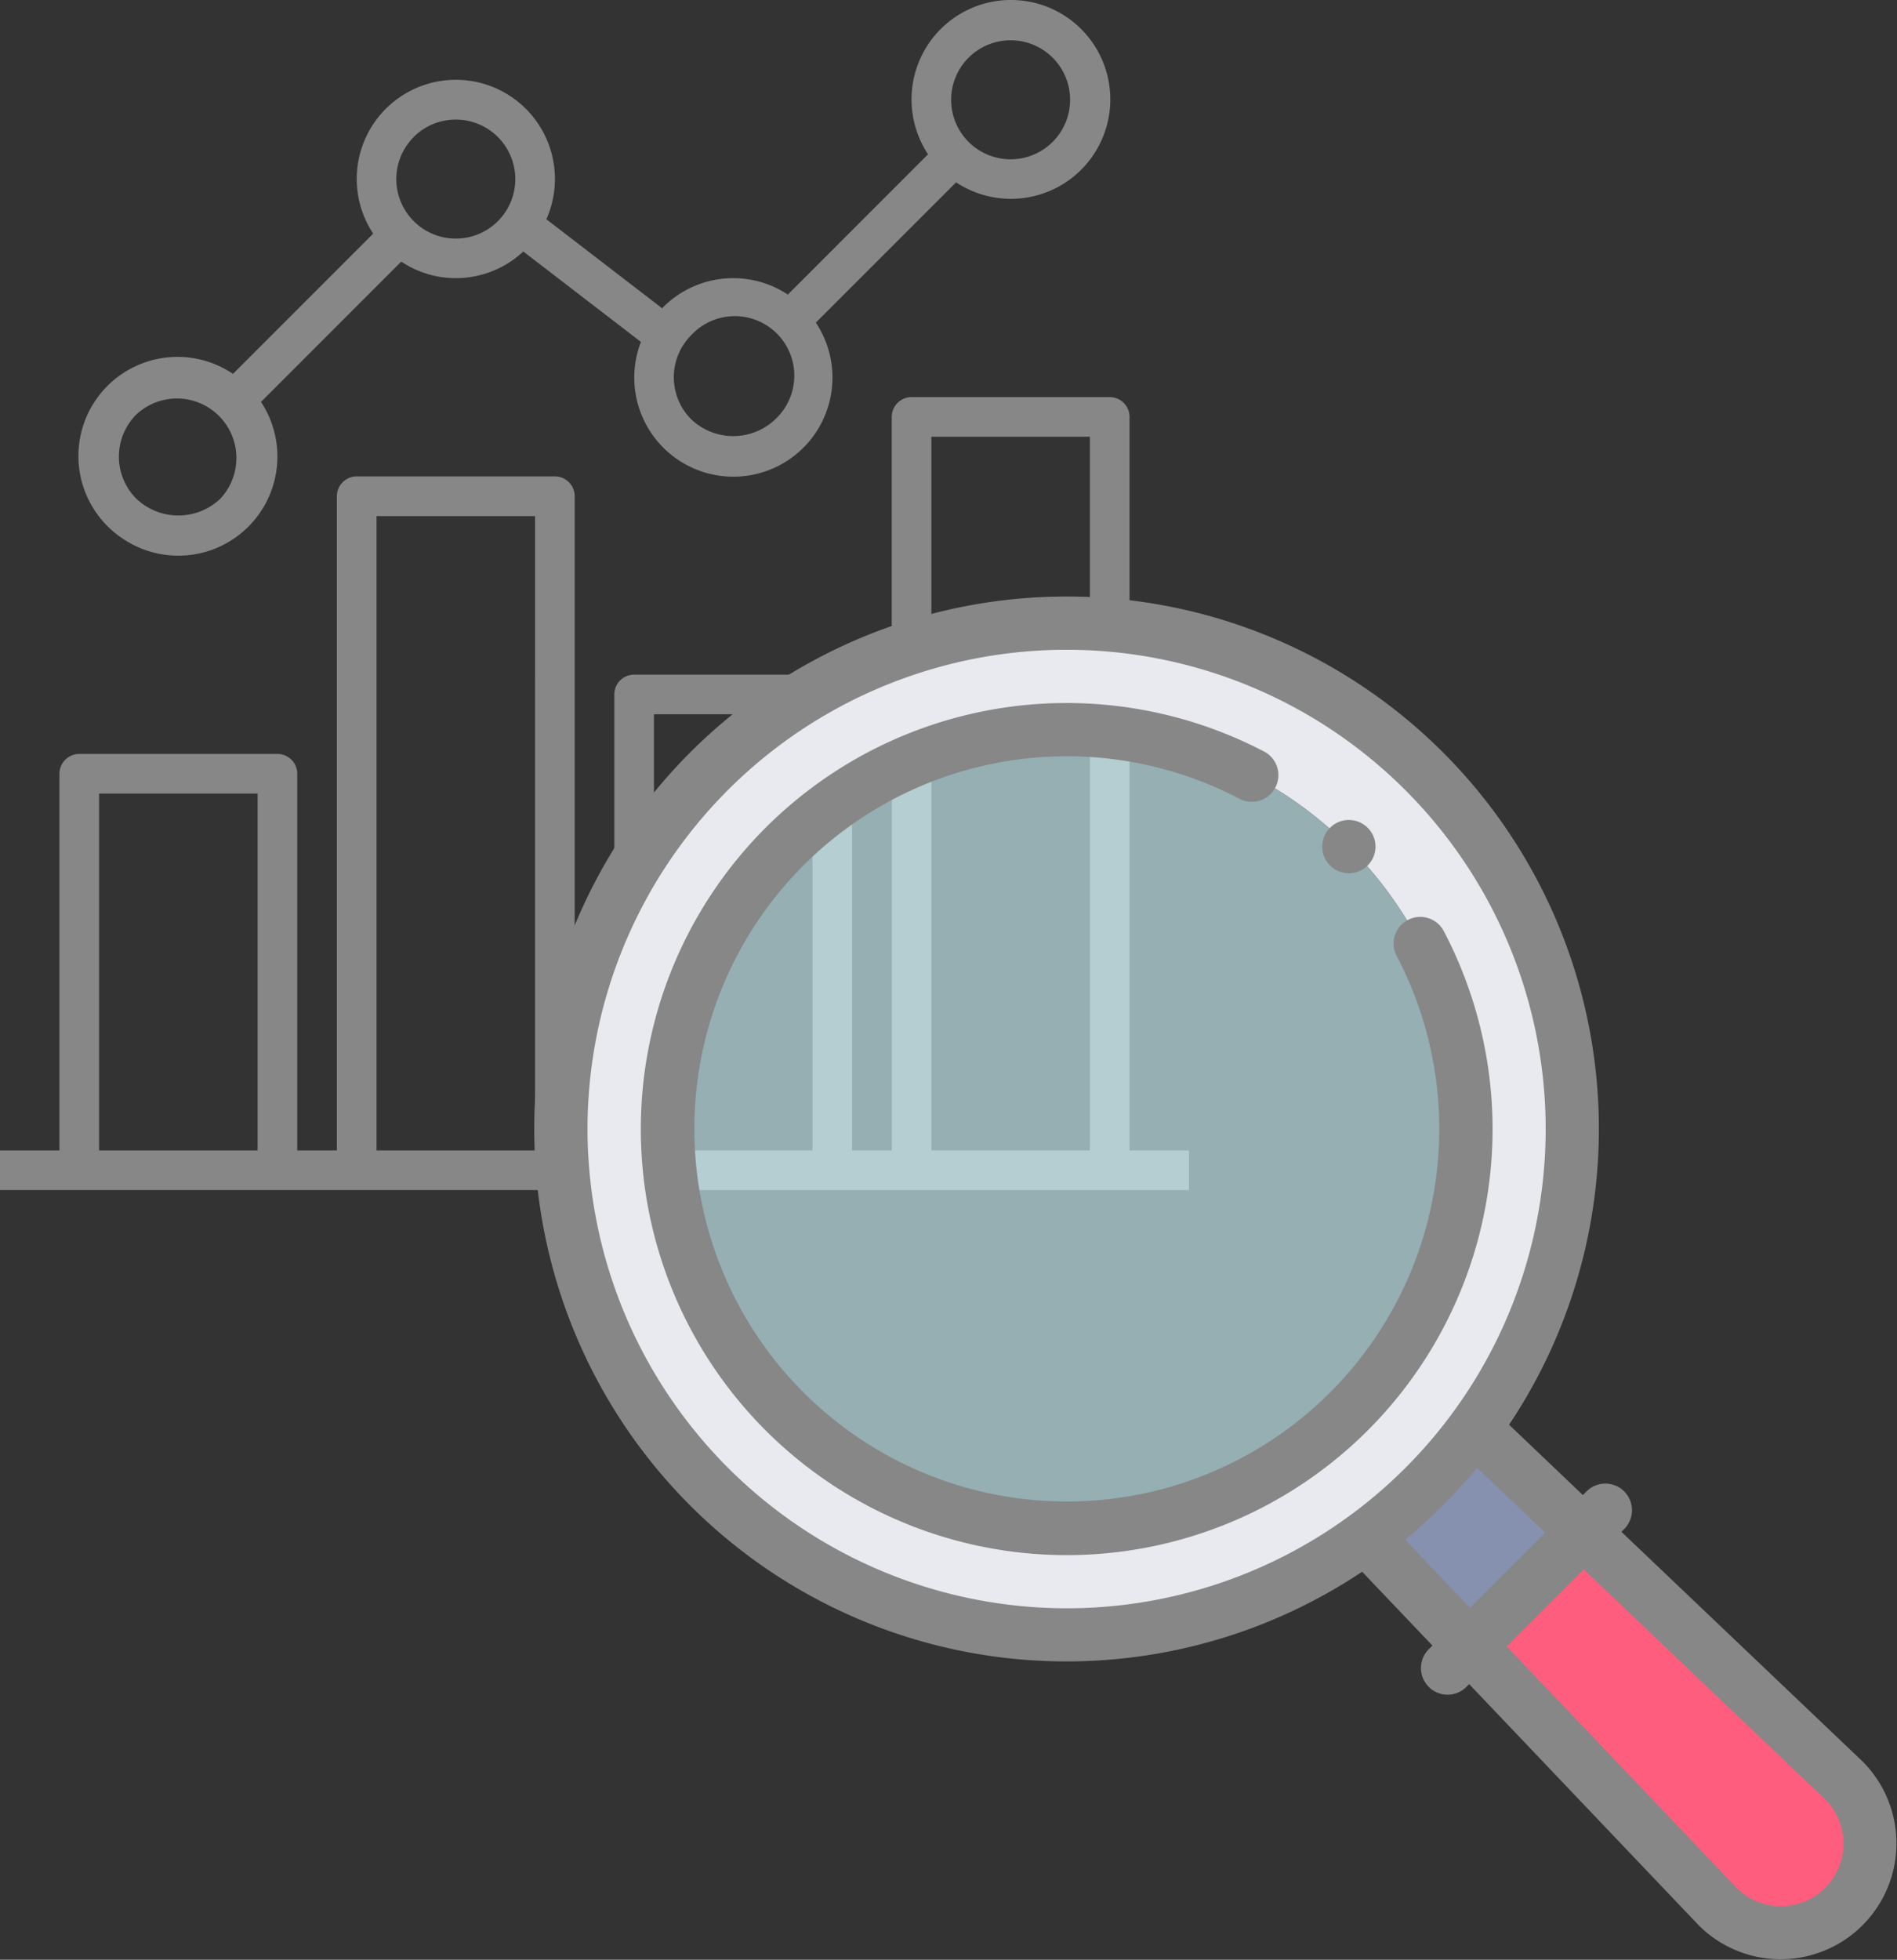 <svg xmlns="http://www.w3.org/2000/svg" width="140.311" height="144.896" viewBox="0 0 140.311 144.896">
  <rect x="0" y="0" width="140.311" height="144.896" fill="#333333" stroke="none"/>
  <g id="グループ_13838" data-name="グループ 13838" transform="translate(-1300.028 -5715)">
    <g id="chart" transform="translate(1299.902 5715)">
      <g id="グループ_1282" data-name="グループ 1282" transform="translate(0.126 0)">
        <g id="グループ_1281" data-name="グループ 1281" transform="translate(0 0)">
          <path id="パス_685" data-name="パス 685" d="M83.672,215.949V161.718a1.466,1.466,0,0,0-1.466-1.466H67.549a1.466,1.466,0,0,0-1.466,1.466v54.231H63.152V182.238a1.466,1.466,0,0,0-1.466-1.466H47.029a1.466,1.466,0,0,0-1.466,1.466v33.711H42.632V167.581a1.466,1.466,0,0,0-1.466-1.466H26.509a1.466,1.466,0,0,0-1.466,1.466v48.369H22.112V188.1a1.466,1.466,0,0,0-1.466-1.466H5.989A1.466,1.466,0,0,0,4.523,188.1v27.849H.126v2.931H88.069v-2.931Zm-64.491,0H7.455V189.566H19.18Zm20.52,0H27.975v-46.9H39.7Zm20.52,0H48.495V183.7H60.22Zm20.52,0H69.015V163.183H80.74Z" transform="translate(-0.126 -130.892)" fill="#878787"/>
          <path id="パス_686" data-name="パス 686" d="M35.407,39.871A7.329,7.329,0,0,0,45.562,29.717L55.937,19.341a7.254,7.254,0,0,0,4.018,1.225,7.356,7.356,0,0,0,1.287-.113,7.276,7.276,0,0,0,3.72-1.859l8.7,6.685A7.329,7.329,0,1,0,86.6,23.852L96.974,13.481A7.351,7.351,0,1,0,94.9,11.408L84.53,21.78a7.328,7.328,0,0,0-9.222.931c-.028.028-.044.06-.07.086l-8.57-6.587A7.329,7.329,0,1,0,53.86,17.273L43.49,27.644a7.329,7.329,0,1,0-8.083,12.227Zm65.6-36.893a4.4,4.4,0,1,1-4.4,4.4A4.4,4.4,0,0,1,101.009,2.978ZM77.378,24.786A4.4,4.4,0,1,1,83.6,31a4.506,4.506,0,0,1-6.218,0A4.4,4.4,0,0,1,77.378,24.786ZM56.367,10.716h0a4.37,4.37,0,0,1,2.838-1.809,4.586,4.586,0,0,1,.772-.066,4.4,4.4,0,1,1-3.61,1.875ZM36.338,30.649l0,0a4.4,4.4,0,0,1,6.218,6.22,4.506,4.506,0,0,1-6.218,0A4.4,4.4,0,0,1,36.338,30.649Z" transform="translate(-26.257 0)" fill="#878787"/>
        </g>
      </g>
    </g>
    <g id="unemployment" transform="translate(1339.546 5759.104)">
      <g id="グループ_1283" data-name="グループ 1283" transform="translate(1.969 1.969)">
        <ellipse id="楕円形_25" data-name="楕円形 25" cx="29.529" cy="29.529" rx="29.529" ry="29.529" transform="translate(7.875 7.874)" fill="#ccf5fc" opacity="0.64"/>
        <path id="パス_687" data-name="パス 687" d="M188.934,47.4a29.529,29.529,0,1,0-29.529,29.529A29.529,29.529,0,0,0,188.934,47.4Zm7.874,0a37.4,37.4,0,1,1-37.4-37.4A37.4,37.4,0,0,1,196.809,47.4Z" transform="translate(-122.002 -10)" fill="#e8eaf0" fill-rule="evenodd"/>
        <path id="パス_688" data-name="パス 688" d="M10,359.843l8.412-8.412,19.3,18.383a6.6,6.6,0,1,1-9.334,9.334Z" transform="translate(57.214 -284.217)" fill="#ff5d7d" fill-rule="evenodd"/>
        <path id="パス_689" data-name="パス 689" d="M117.84,320.4a37.621,37.621,0,0,0,8.038-8.04l.425.425,7.632,7.267-8.412,8.412-7.584-7.964Z" transform="translate(-58.309 -252.836)" fill="#8690af" fill-rule="evenodd"/>
      </g>
      <g id="グループ_1284" data-name="グループ 1284" transform="translate(0 0)">
        <path id="パス_690" data-name="パス 690" d="M39.372,0A39.355,39.355,0,0,1,72.1,61.234l5.459,5.2.3-.3a1.969,1.969,0,0,1,2.784,2.784l-.233.233L98.257,86.139l.034.034A8.569,8.569,0,0,1,86.173,98.291l-.033-.034L69.148,80.413l-.233.233a1.969,1.969,0,0,1-2.784-2.784l.3-.3-5.2-5.459A39.367,39.367,0,1,1,39.372,0Zm49.6,95.522a4.632,4.632,0,0,0,6.55-6.55L77.628,71.933l-5.695,5.695ZM69.217,74.776l5.559-5.559-5.044-4.8a39.736,39.736,0,0,1-5.318,5.318Zm-29.845.031A35.435,35.435,0,1,0,3.937,39.372,35.475,35.475,0,0,0,39.372,74.807Z" transform="translate(0 0)" fill="#878787"/>
        <path id="パス_691" data-name="パス 691" d="M183.5,40a31.567,31.567,0,0,1,14.666,3.618A1.969,1.969,0,0,1,196.33,47.1,27.549,27.549,0,1,0,207.9,58.667a1.969,1.969,0,0,1,3.483-1.836A31.5,31.5,0,1,1,183.5,40Z" transform="translate(-144.128 -32.126)" fill="#878787"/>
        <path id="パス_695" data-name="パス 695" d="M197.905,87.867a1.969,1.969,0,1,1,1.391-3.361h0a1.968,1.968,0,0,1-1.392,3.36Z" transform="translate(-137.653 -67.408)" fill="#878787"/>
      </g>
    </g>
  </g>
</svg>
